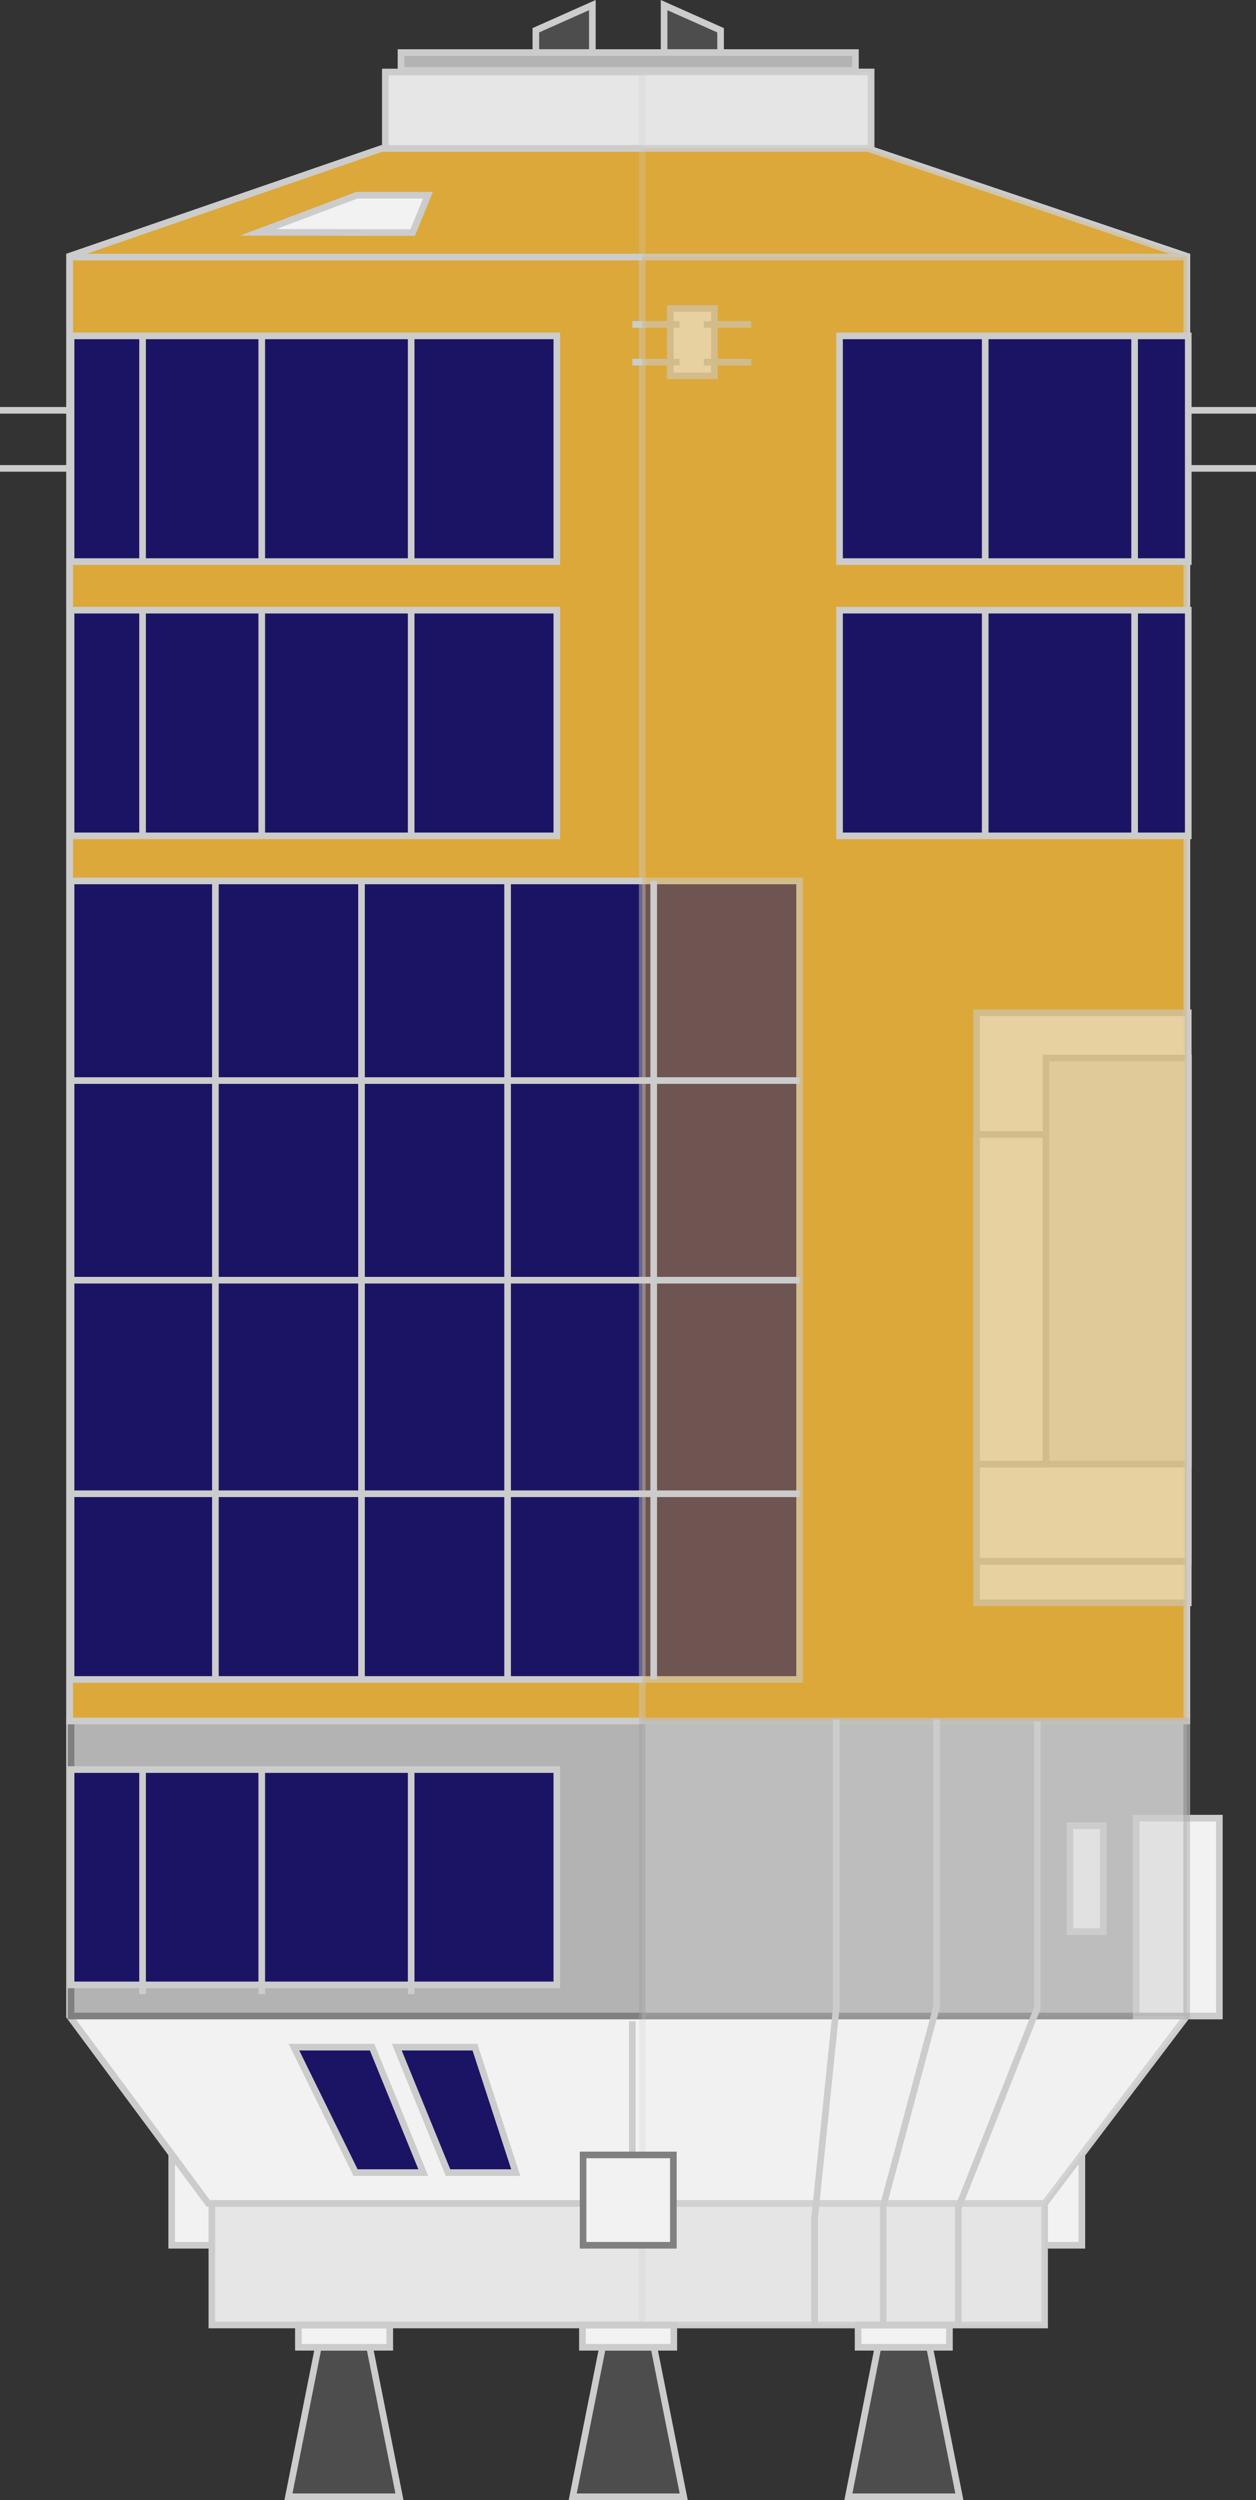 <svg xmlns="http://www.w3.org/2000/svg" viewBox="0 0 56.91 113.21"><rect x="0" y="0" width="56.91" height="113.21" fill="#333333" stroke="none"/><defs><style>.cls-1{isolation:isolate;}.cls-12,.cls-2,.cls-7{fill:#f2f2f2;}.cls-10,.cls-11,.cls-13,.cls-14,.cls-2,.cls-4,.cls-5,.cls-6,.cls-7,.cls-9{stroke:#ccc;}.cls-10,.cls-11,.cls-12,.cls-13,.cls-14,.cls-2,.cls-3,.cls-4,.cls-5,.cls-6,.cls-7,.cls-8,.cls-9{stroke-miterlimit:10;stroke-width:0.3px;}.cls-14,.cls-3,.cls-8{fill:#b3b3b3;}.cls-12,.cls-3,.cls-8{stroke:gray;}.cls-4,.cls-9{fill:#dca839;}.cls-10,.cls-5{fill:#e6e6e6;}.cls-6{fill:#1b1464;}.cls-10,.cls-7,.cls-8,.cls-9{opacity:0.25;mix-blend-mode:multiply;}.cls-11{fill:#4d4d4d;}.cls-13{fill:none;}</style></defs><g class="cls-1"><g id="Capa_2" data-name="Capa 2"><g id="D-2_Sin_Transbordador" data-name="D-2 Sin Transbordador"><rect class="cls-2" x="44.93" y="97.58" width="4.09" height="4.09"/><rect class="cls-2" x="7.78" y="97.58" width="4.09" height="4.09"/><polygon class="cls-2" points="3.15 91.3 9.44 99.78 47.33 99.78 53.77 91.3 53.77 77.93 3.15 77.93 3.15 91.3"/><rect class="cls-3" x="3.22" y="77.93" width="50.55" height="13.36"/><polygon class="cls-4" points="3.15 77.93 53.77 77.93 53.77 11.6 39.31 6.72 17.3 6.72 3.15 11.6 3.15 77.93"/><rect class="cls-4" x="3.16" y="11.64" width="50.62" height="66.29"/><rect class="cls-2" x="48.48" y="82.67" width="1.51" height="4.8"/><rect class="cls-2" x="30.37" y="13.97" width="2" height="3.05"/><polygon class="cls-2" points="19.39 8.84 16.17 8.84 11.7 10.52 18.7 10.53 19.39 8.84"/><line class="cls-2" x1="31.89" y1="14.69" x2="34.04" y2="14.69"/><line class="cls-2" x1="28.65" y1="14.69" x2="30.79" y2="14.69"/><line class="cls-2" x1="31.89" y1="16.4" x2="34.04" y2="16.4"/><line class="cls-2" x1="28.65" y1="16.4" x2="30.79" y2="16.4"/><line class="cls-2" x1="28.65" y1="91.53" x2="28.65" y2="105.21"/><rect class="cls-2" x="51.48" y="82.33" width="3.77" height="8.96"/><rect class="cls-5" x="17.46" y="3.26" width="22.01" height="3.46"/><rect class="cls-2" x="44.25" y="45.86" width="9.59" height="26.72"/><rect class="cls-5" x="47.4" y="47.91" width="6.45" height="18.39"/><rect class="cls-2" x="44.25" y="66.3" width="9.59" height="4.4"/><rect class="cls-2" x="44.25" y="51.37" width="3.14" height="14.93"/><rect class="cls-6" x="3.22" y="39.89" width="33.01" height="36.16"/><rect class="cls-6" x="3.22" y="27.63" width="22.01" height="10.22"/><rect class="cls-6" x="3.22" y="15.21" width="22.01" height="10.22"/><rect class="cls-5" x="9.6" y="99.78" width="37.73" height="5.5"/><polygon class="cls-7" points="29.1 77.93 29.1 99.78 47.33 99.78 53.77 91.3 53.77 77.93 29.1 77.93"/><rect class="cls-8" x="29.1" y="77.93" width="24.67" height="13.36"/><polygon class="cls-9" points="39.31 6.72 29.1 6.72 29.1 77.93 53.77 77.93 53.77 11.6 39.31 6.72"/><rect class="cls-9" x="29.1" y="11.64" width="24.67" height="66.29"/><rect class="cls-10" x="29.1" y="3.26" width="10.37" height="3.46"/><rect class="cls-10" x="29.1" y="99.78" width="18.23" height="5.5"/><rect class="cls-6" x="3.22" y="80.13" width="22.01" height="9.75"/><polygon class="cls-11" points="39.78 106.29 42.12 106.29 43.47 113.06 38.44 113.06 39.78 106.29"/><polygon class="cls-11" points="27.3 106.29 29.63 106.29 30.98 113.06 25.95 113.06 27.3 106.29"/><polygon class="cls-11" points="14.42 106.29 16.75 106.29 18.1 113.06 13.07 113.06 14.42 106.29"/><rect class="cls-12" x="26.42" y="97.58" width="4.09" height="4.09"/><line class="cls-2" x1="18.63" y1="15.21" x2="18.63" y2="25.43"/><line class="cls-2" x1="11.86" y1="15.21" x2="11.86" y2="25.43"/><line class="cls-2" x1="6.46" y1="15.21" x2="6.46" y2="25.43"/><line class="cls-2" x1="18.63" y1="27.63" x2="18.63" y2="37.85"/><line class="cls-2" x1="29.62" y1="39.89" x2="29.62" y2="76.05"/><line class="cls-2" x1="23" y1="39.89" x2="23" y2="76.05"/><line class="cls-2" x1="16.38" y1="39.89" x2="16.38" y2="76.05"/><line class="cls-2" x1="9.76" y1="39.89" x2="9.76" y2="76.05"/><line class="cls-2" x1="11.86" y1="27.63" x2="11.86" y2="37.85"/><line class="cls-2" x1="6.46" y1="27.63" x2="6.46" y2="37.85"/><rect class="cls-6" x="38.04" y="27.63" width="15.8" height="10.22" transform="translate(91.88 65.48) rotate(180)"/><rect class="cls-6" x="38.04" y="15.21" width="15.8" height="10.22" transform="translate(91.88 40.64) rotate(180)"/><line class="cls-2" x1="44.64" y1="15.21" x2="44.64" y2="25.43"/><line class="cls-2" x1="51.41" y1="15.21" x2="51.41" y2="25.43"/><line class="cls-2" x1="44.64" y1="27.63" x2="44.64" y2="37.85"/><line class="cls-2" x1="51.41" y1="27.63" x2="51.41" y2="37.85"/><line class="cls-2" x1="18.63" y1="80.08" x2="18.63" y2="90.3"/><line class="cls-2" x1="11.86" y1="80.08" x2="11.86" y2="90.3"/><line class="cls-2" x1="6.46" y1="80.08" x2="6.46" y2="90.3"/><line class="cls-2" x1="36.23" y1="48.93" x2="3.22" y2="48.93"/><line class="cls-2" x1="36.23" y1="57.97" x2="3.22" y2="57.97"/><line class="cls-2" x1="36.23" y1="67.64" x2="3.22" y2="67.64"/><line class="cls-2" x1="56.91" y1="18.58" x2="53.84" y2="18.58"/><line class="cls-2" x1="56.91" y1="21.21" x2="53.84" y2="21.21"/><line class="cls-2" x1="3.07" y1="18.58" y2="18.58"/><line class="cls-2" x1="3.07" y1="21.21" y2="21.21"/><polygon class="cls-11" points="32.65 2.38 30.09 2.38 30.09 0.23 32.65 1.37 32.65 2.38"/><polygon class="cls-11" points="24.28 2.38 26.84 2.38 26.84 0.23 24.28 1.37 24.28 2.38"/><polygon class="cls-6" points="20.3 98.38 23.37 98.38 21.52 92.7 17.98 92.7 20.3 98.38"/><polygon class="cls-6" points="16.11 98.38 19.18 98.38 16.86 92.7 13.32 92.7 16.11 98.38"/><polyline class="cls-13" points="37.89 77.86 37.89 90.93 36.91 100.45 36.91 105.29"/><polyline class="cls-13" points="42.44 77.86 42.44 90.85 40.02 99.89 40.02 105.2"/><polyline class="cls-13" points="47 77.94 47 90.93 43.42 99.97 43.42 105.29"/><rect class="cls-2" x="13.52" y="105.29" width="4.14" height="1"/><rect class="cls-2" x="26.39" y="105.29" width="4.14" height="1"/><rect class="cls-2" x="38.88" y="105.29" width="4.14" height="1"/><rect class="cls-14" x="18.17" y="2.38" width="20.59" height="0.81"/></g></g></g></svg>
